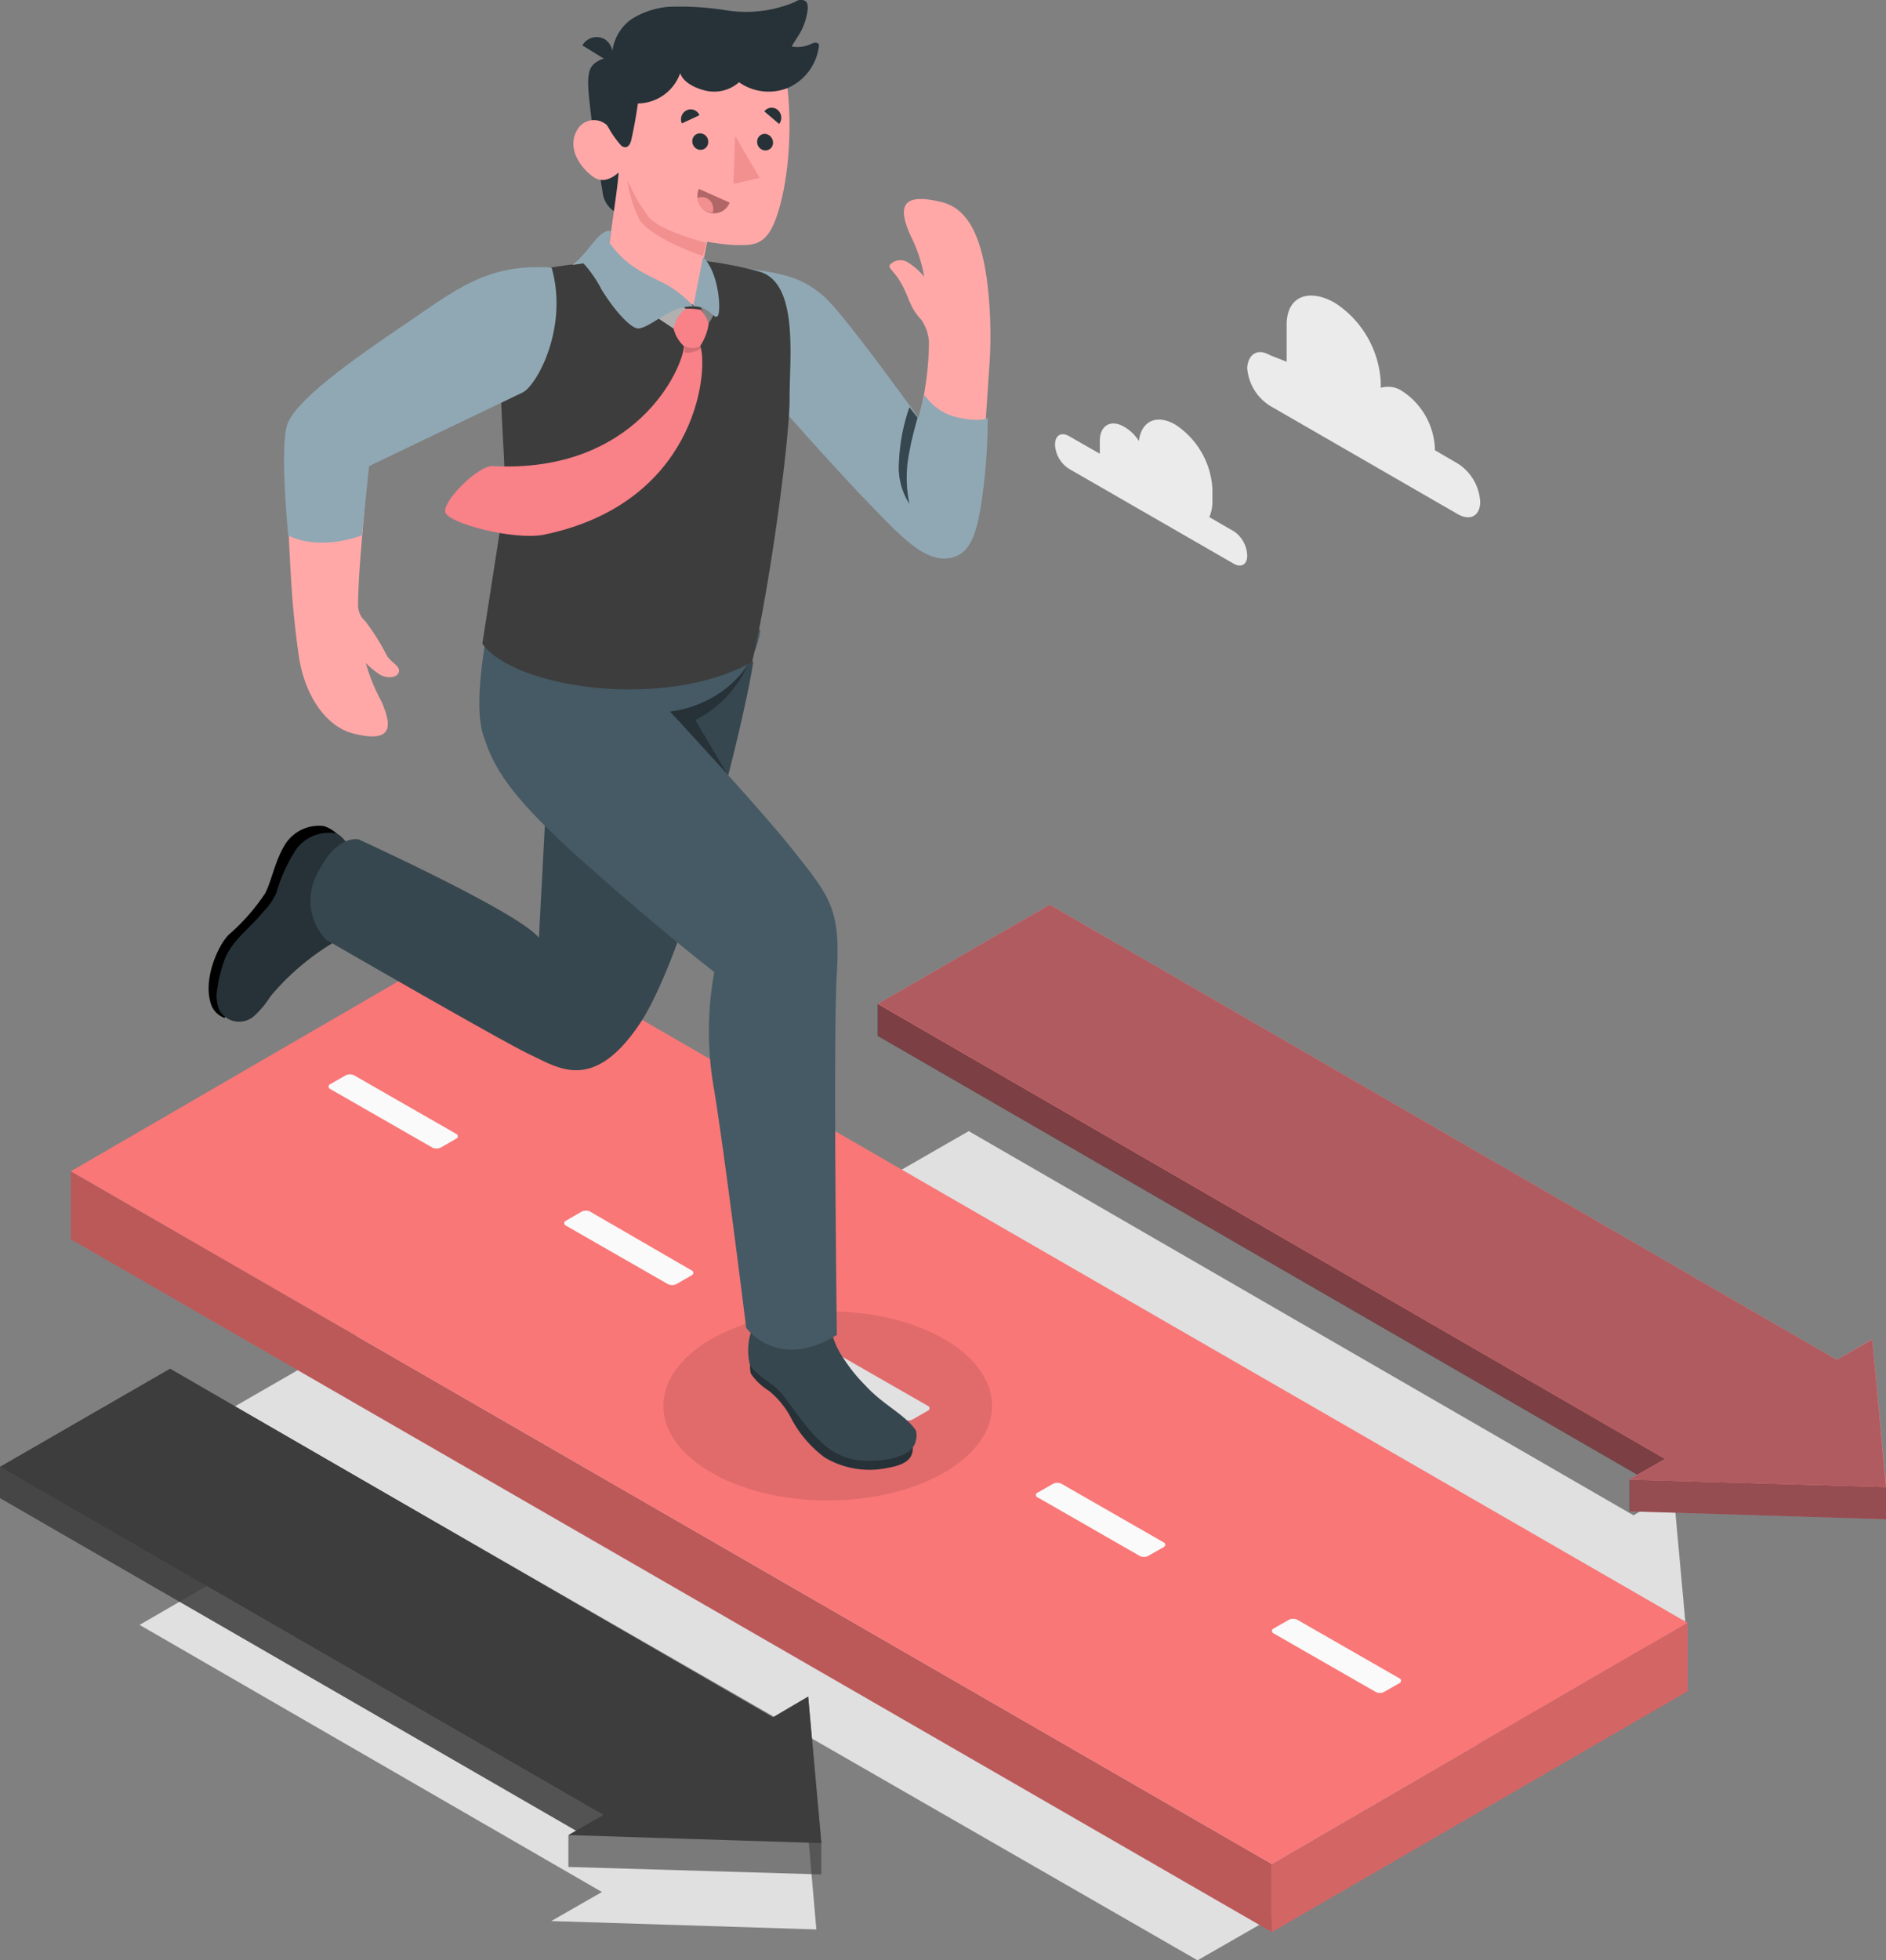 <svg id="Layer_1" data-name="Layer 1" xmlns="http://www.w3.org/2000/svg" viewBox="0 0 166.34 172.82"><rect x="0" y="0" width="166.34" height="172.82" fill="#808080" stroke="none"/><defs><style>.cls-1{fill:#e0e0e0;}.cls-2{fill:#ebebeb;}.cls-3,.cls-4{fill:#3d3d3d;}.cls-3{fill-opacity:0.62;}.cls-5{fill:#f98188;}.cls-6{opacity:0.4;}.cls-10,.cls-11,.cls-13,.cls-6,.cls-7,.cls-8{isolation:isolate;}.cls-7{opacity:0.5;}.cls-8{opacity:0.3;}.cls-9{fill:#f97777;}.cls-10{opacity:0.25;}.cls-11{opacity:0.15;}.cls-12{fill:#fafafa;}.cls-13{opacity:0.1;}.cls-14{fill:#263238;}.cls-15{fill:#ffa8a7;}.cls-16{fill:#37474f;}.cls-17{fill:#455a64;}.cls-18{fill:#90a8b4;}.cls-19{fill:#f28f8f;}.cls-20{fill:#b16668;}.cls-21{fill:#b0b0b0;}</style></defs><path class="cls-1" d="M62.62,169.36l4.47-2.56L26.31,143.25l14.16-8.19,40.82,23.55,3.53-2.05L86,170.1Z" transform="translate(-14 0)"/><path class="cls-1" d="M139.25,144.45l4.5-2.6L85.13,107.94l14.31-8.22,58.63,33.87,3.53-2.06,1.24,13.62Z" transform="translate(-14 0)"/><path class="cls-1" d="M119.62,172.82,34.69,124l29-16.69,84.93,48.89Z" transform="translate(-14 0)"/><path class="cls-2" d="M108.29,38.45,111,40c0-.11,0-.23,0-.35v-.77c0-1.4,1-1.94,2.17-1.24a3.78,3.78,0,0,1,1.28,1.24c.2-1.75,1.55-2.41,3.22-1.44a7.25,7.25,0,0,1,3.26,5.63v1.16a3.46,3.46,0,0,1-.27,1.36l2.21,1.28A2.69,2.69,0,0,1,124,49c0,.77-.54,1.08-1.2.69l-14.55-8.38a2.68,2.68,0,0,1-1.2-2.09C107.05,38.37,107.59,38.06,108.29,38.45Z" transform="translate(-14 0)"/><path class="cls-2" d="M126,31.31l1.48.58V28.63c0-2.6,2.05-3.22,4.3-1.9a8.89,8.89,0,0,1,4,7v.46a2.24,2.24,0,0,1,1.86.27,6.37,6.37,0,0,1,2.91,5v.23l2.06,1.2a4.31,4.31,0,0,1,1.94,3.34c0,1.24-.86,1.71-1.94,1.12L126,35.77A4.32,4.32,0,0,1,124,32.44C124.08,31.19,124.94,30.69,126,31.31Z" transform="translate(-14 0)"/><path class="cls-3" d="M85.28,149.57l-3.11,1.83L29,120.67l-15,8.65v2.75l50.83,29.34-.7.38v2.8l22.31.66v-2.76Z" transform="translate(-14 0)"/><path class="cls-3" d="M67.19,160l-2.36,1.4L14,132.07v-2.75Z" transform="translate(-14 0)"/><path class="cls-4" d="M86.44,162.49l-1.16-12.92-3.11,1.83L29,120.67l-15,8.65L67.19,160l-3.06,1.78Z" transform="translate(-14 0)"/><path class="cls-5" d="M179.13,118.07,176,119.89,106.58,79.77,91.44,88.5v2.83l67,38.69-.7.42v2.8l22.63.7V131.1Z" transform="translate(-14 0)"/><path class="cls-6" d="M180.34,131.1v2.84l-22.63-.7v-2.8Z" transform="translate(-14 0)"/><path class="cls-7" d="M160.86,128.62l-2.45,1.4-67-38.69V88.5Z" transform="translate(-14 0)"/><path class="cls-5" d="M180.34,131.1l-1.21-13L176,119.89,106.58,79.77,91.44,88.5l69.42,40.12-3.15,1.82Z" transform="translate(-14 0)"/><path class="cls-8" d="M180.34,131.1l-1.21-13L176,119.89,106.58,79.77,91.44,88.5l69.42,40.12-3.15,1.82Z" transform="translate(-14 0)"/><path class="cls-9" d="M20.25,103.26v6l105.92,61.07v-6Z" transform="translate(-14 0)"/><path class="cls-10" d="M20.25,103.26v6l105.92,61.07v-6Z" transform="translate(-14 0)"/><path class="cls-9" d="M162.84,143.07,56.91,82,20.25,103.26l105.92,61.07Z" transform="translate(-14 0)"/><path class="cls-9" d="M126.17,164.33v6l36.67-21.23v-6.05Z" transform="translate(-14 0)"/><path class="cls-11" d="M126.17,164.33v6l36.67-21.23v-6.05Z" transform="translate(-14 0)"/><path class="cls-12" d="M45.23,94.8l9,5.16a.23.23,0,0,1,0,.43l-1.36.78a.87.87,0,0,1-.74,0l-9-5.16a.23.23,0,0,1,0-.43l1.36-.78A.85.85,0,0,1,45.23,94.8Z" transform="translate(-14 0)"/><path class="cls-12" d="M66,106.79,75,112a.23.23,0,0,1,0,.43l-1.35.78a.87.87,0,0,1-.74,0l-9-5.16a.23.23,0,0,1,0-.43l1.35-.78A.87.87,0,0,1,66,106.79Z" transform="translate(-14 0)"/><path class="cls-12" d="M86.83,118.78l9,5.16a.23.23,0,0,1,0,.43l-1.36.78a.87.87,0,0,1-.74,0l-9-5.16a.23.23,0,0,1,0-.43l1.36-.78A.87.87,0,0,1,86.83,118.78Z" transform="translate(-14 0)"/><path class="cls-12" d="M107.62,130.81l9,5.16a.23.23,0,0,1,0,.43l-1.36.77a.81.81,0,0,1-.74,0l-9-5.16a.22.22,0,0,1,0-.42l1.36-.78A.85.85,0,0,1,107.62,130.81Z" transform="translate(-14 0)"/><path class="cls-12" d="M128.42,142.8l9,5.16a.23.23,0,0,1,0,.43l-1.35.77a.81.81,0,0,1-.74,0l-9-5.16a.23.23,0,0,1,0-.43l1.35-.77A.81.81,0,0,1,128.42,142.8Z" transform="translate(-14 0)"/><path class="cls-13" d="M87,132.28c8,0,14.5-3.73,14.5-8.34S95,115.6,87,115.6s-14.49,3.74-14.49,8.34S79,132.28,87,132.28Z" transform="translate(-14 0)"/><path d="M44.17,74a3.27,3.27,0,0,0-1.59-1.17,3.53,3.53,0,0,0-3.4,1.56c-.92,1.45-1.21,3.24-1.79,4.36a17.87,17.87,0,0,1-3.2,3.64c-.92.87-2.43,4.12-1.5,6.35a2,2,0,0,0,1.11,1Z" transform="translate(-14 0)"/><path class="cls-14" d="M43.64,73.47a3.61,3.61,0,0,0-3.49,1.36,14.42,14.42,0,0,0-1.79,3.93,5.82,5.82,0,0,1-1.17,1.65c-1.11,1.4-2.61,2.37-3.34,4.07a12.17,12.17,0,0,0-.68,2.67,3.23,3.23,0,0,0,.19,1.93,2,2,0,0,0,3.11.44,8.74,8.74,0,0,0,1.4-1.7,22,22,0,0,1,5.58-4.75c.53-.39,1.16-.72,1.69-1.16.3-.24.25-.49.3-.82.19-1.7.33-3.45.43-5.19C45.34,75.75,44.56,73.81,43.64,73.47Z" transform="translate(-14 0)"/><path class="cls-15" d="M63.18,52.48,62.11,84.19c-.72-1.6-4.12-3-6.88-4-1.79-.63-4.8-2.23-6.89-3L45.1,75.41a3.76,3.76,0,0,0-1.8.87c-.68.59-1.89,2.67-1,3.35a.86.86,0,0,1,.44.78c.53-.34,1.46.09,2,.48a1.08,1.08,0,0,1,.43.63s11.35,7.71,15.13,10.23c4.61,3.1,7.17,1.79,8.92-.48s4.85-10,6.93-16.29S79.81,59.7,81,54.61Z" transform="translate(-14 0)"/><path class="cls-16" d="M80.44,58.35c-1,6.3-6,26-10.08,32S63.23,94.13,60.8,93s-18-10.13-18-10.13A4.94,4.94,0,0,1,42,77c1.69-3.49,3.63-3,3.63-3s14.25,6.5,15.9,8.68l1.41-26.66Z" transform="translate(-14 0)"/><path class="cls-14" d="M73,62.76l5.19,5.57-2.86-4.85a10,10,0,0,0,4.94-5.67S76.71,62.22,73,62.76Z" transform="translate(-14 0)"/><path class="cls-15" d="M86.35,113.57c.2-5.63.54-22.5.63-26.77,0-4.75.63-6.3-3.78-11.63C78.35,69.3,73,62.76,73,62.76l8-7.18L58.38,52.77c-.87,3.49-1.7,4.75-1.75,8.82,0,2.82-.38,6.26,10.72,15.37,6.11,5,10.81,8.34,10.81,8.34a15.4,15.4,0,0,0-1.31,7.08c.1,4.61,3.44,19.68,3.73,23.71v.43c0,.2.15.29.29.44a16.84,16.84,0,0,1,1.41,2.23,2.12,2.12,0,0,0,1.84.92,2.43,2.43,0,0,0,1.84-.92,2.62,2.62,0,0,0,.59-1.16,3.5,3.5,0,0,0,.09-.68,3.29,3.29,0,0,0-.14-.68A23.25,23.25,0,0,1,86.35,113.57Z" transform="translate(-14 0)"/><path class="cls-14" d="M80.39,119.77c-.29,0-.29,1-.15,1.36a5.46,5.46,0,0,0,1.6,1.5,7.69,7.69,0,0,1,2,2.52,10.22,10.22,0,0,0,2.91,3.35,7.7,7.7,0,0,0,5.48.92c2.08-.34,2.28-1.12,2.28-1.84Z" transform="translate(-14 0)"/><path class="cls-16" d="M86.55,116.72a1.27,1.27,0,0,0,.43,0h.15c.1,0,.1.14.1.24a7.32,7.32,0,0,0,1.21,2.86,14.19,14.19,0,0,0,1.89,2.33c1.55,1.69,3.34,2.47,4.36,3.83.29.34.1,1.21-.1,1.5-.48.87-2.18,1.31-4,1.31-2.62,0-3.93-1.31-5.14-2.67-.87-1-2-2.66-2.62-3.39s-2.32-1.6-2.71-2.47a5.38,5.38,0,0,1,.1-2.77c.19-.87.09-1.69.38-1.64v.38c0,.1.2.2.29.29.39.39.68.88,1.07,1.27a1.27,1.27,0,0,0,.78.33.77.77,0,0,0,.68-.43c.09-.34.09-.34.38-.44a5,5,0,0,1,.83-.19A15,15,0,0,1,86.55,116.72Z" transform="translate(-14 0)"/><path class="cls-17" d="M57.75,52.09c-1.07,4.22-2,10.14-1.12,12.75s1.9,5,9,11.3S77,85.69,77,85.69a28.93,28.93,0,0,0,0,10.47c1,6.21,2.81,20.9,2.81,20.9s2.76,3.88,8,.63c0,0-.34-26.42,0-32S87.13,79,84.12,75.17,73.07,62.71,73.07,62.71c2.33-.15,7.27-2.13,8-7.18Z" transform="translate(-14 0)"/><path class="cls-15" d="M101.19,26c-.49-5.38-1.94-7.66-4.17-8.19-3.59-.88-3.88.48-2.62,3.15a12.61,12.61,0,0,1,1.11,3.44,5.49,5.49,0,0,0-1.35-1.21,1.25,1.25,0,0,0-1.7.19c-.14.24.44.58,1,1.55.73,1.26.73,2.14,1.79,3.25a3.91,3.91,0,0,1,.68,1.94,26.64,26.64,0,0,1-1,7.08c-1.89-2.67-4-5.38-5.52-7.52-2.91-3.92-4.27-5.09-8.58-5.76l1.45,9.59S93.09,47.87,96.1,48.75A2.69,2.69,0,0,0,99,48.21l0-.05,0,0c.92-1,1.46-4.22,1.75-8.68.19-2.23.34-4.8.53-7.52A39.18,39.18,0,0,0,101.19,26Z" transform="translate(-14 0)"/><path class="cls-18" d="M80.1,23.73c3.34.39,4.9.92,6.64,2.47S95,36.82,95,36.82l.54-2a4.8,4.8,0,0,0,3,2c2.13.44,2.57,0,2.57,0a50.22,50.22,0,0,1-.44,6.69c-.48,3.64-1.11,5.57-3.2,5.72s-4.07-2-6.88-4.9c-3.1-3.2-8.05-8.82-8.05-8.82Z" transform="translate(-14 0)"/><path class="cls-16" d="M94.93,36.82s-.53,1.84-.72,3a11.23,11.23,0,0,0,0,4.61,6,6,0,0,1-.92-3.78,16.46,16.46,0,0,1,.92-4.75Z" transform="translate(-14 0)"/><path class="cls-4" d="M83.64,35.07c0-3.63.82-10.27-2.77-11.15A34.28,34.28,0,0,0,71,22.76a69.71,69.71,0,0,0-10.32,1.16c-1.7.2-2.52,2.67-2.52,8.73,0,4.61.38,7.18.38,11.25l-2,12.85c2.81,3.92,16.14,5.91,23.8,1.6C82,51.17,83.69,38.27,83.64,35.07Z" transform="translate(-14 0)"/><path class="cls-14" d="M66.23,11.42l.92,5.52A2.28,2.28,0,0,0,69.38,19l1.75.14L71.71,11Z" transform="translate(-14 0)"/><path class="cls-14" d="M68.37,5.11a2.36,2.36,0,0,0-2,.54c-.92.82-.34,3,0,6.78l2.08-.09Z" transform="translate(-14 0)"/><path class="cls-15" d="M69.09,12.39c-.38.19-.92-.59-1.35-1.12a1.69,1.69,0,0,0-2.86.24c-.93,1.65.43,3.4,1.5,4.12s2.18-.43,2.18-.43c-.1,1.55-.53,3.92-1,7.8C69,25.72,73,25.81,75.25,26.93a3.81,3.81,0,0,0,.68-3.39l.44-2.23a21.58,21.58,0,0,0,2.32.29c1.41,0,2.67.24,3.59-1.94,1-2.38,1.65-6.94,1.21-11.54C82.91,2.2,76,1.77,72.15,3.8S69.09,12.39,69.09,12.39Z" transform="translate(-14 0)"/><path class="cls-14" d="M68,4.63a4.07,4.07,0,0,1,1.65-2.91A7.33,7.33,0,0,1,72.83.61,25.54,25.54,0,0,1,78,.9,11.05,11.05,0,0,0,84.12.17.86.86,0,0,1,85,.07c.24.15.24.44.24.73a5.69,5.69,0,0,1-.49,1.74c-.24.54-.63,1-.92,1.56a2.81,2.81,0,0,0,1.65-.2,2.17,2.17,0,0,1,.39-.14.37.37,0,0,1,.34.14.61.61,0,0,1,0,.29,4.66,4.66,0,0,1-2.67,3.54,4.53,4.53,0,0,1-4.36-.48A3.3,3.3,0,0,1,76.27,8c-.44-.09-1.94-.53-2.28-1.55a4,4,0,0,1-3.73,2.67c-.15,1.07-.34,2.13-.58,3.2-.1.48-.39.87-.88.53a8.5,8.5,0,0,1-1.16-1.65c-.1-.09-.1-.29-.15-.87a20.3,20.3,0,0,1,.2-3.39C67.78,6.13,67.83,5.36,68,4.63Z" transform="translate(-14 0)"/><path class="cls-14" d="M67.88,5.55,65.36,4a1.46,1.46,0,0,1,2-.53A1.65,1.65,0,0,1,67.88,5.55Z" transform="translate(-14 0)"/><path class="cls-19" d="M70.45,19.46a10.58,10.58,0,0,1-1.11-3.58,15.34,15.34,0,0,0,1.94,3.34c1.26,1.26,5,2.18,5,2.18L76,22.57C75.2,22.28,71.71,21.06,70.45,19.46Z" transform="translate(-14 0)"/><path class="cls-14" d="M76.46,12.53a.67.67,0,0,1-.72.68.75.75,0,0,1-.68-.78.67.67,0,0,1,.72-.67A.72.72,0,0,1,76.46,12.53Z" transform="translate(-14 0)"/><path class="cls-14" d="M75.69,10.16l-1.55.72a.88.88,0,0,1,.43-1.16A.83.83,0,0,1,75.69,10.16Z" transform="translate(-14 0)"/><path class="cls-20" d="M75.64,16.65l2.71,1.21a1.46,1.46,0,0,1-1.94.83A1.57,1.57,0,0,1,75.64,16.65Z" transform="translate(-14 0)"/><path class="cls-19" d="M75.83,17.38c-.09,0-.24.05-.34.05a1.52,1.52,0,0,0,.88,1.21,1.65,1.65,0,0,0,.48.1.63.63,0,0,0,.05-.3A1,1,0,0,0,75.83,17.38Z" transform="translate(-14 0)"/><path class="cls-14" d="M82.72,10.93,81.41,9.82a.81.81,0,0,1,1.21-.1A.9.9,0,0,1,82.72,10.93Z" transform="translate(-14 0)"/><path class="cls-14" d="M82.18,12.58a.67.67,0,0,1-.72.68.75.75,0,0,1-.68-.78.68.68,0,0,1,.72-.68A.79.79,0,0,1,82.18,12.58Z" transform="translate(-14 0)"/><path class="cls-19" d="M78.84,12l-.15,4.21L81,15.68Z" transform="translate(-14 0)"/><path class="cls-15" d="M47.62,61.79a15.73,15.73,0,0,1-1.36-3.35,6.49,6.49,0,0,0,1.31,1.07c.58.29,1.4.29,1.6-.24s-.73-.88-1.07-1.51a19.34,19.34,0,0,0-1.89-3,1.88,1.88,0,0,1-.63-1.46c.05-4,.68-8.24.78-12.26,2.9-2.09,9.5-4.85,12.12-6.55A6.91,6.91,0,0,0,60.56,33c1.12-1.16,1.65-4.07,1.84-6.59a5.34,5.34,0,0,0-.29-2.77,9.81,9.81,0,0,0-4.41.73,79.26,79.26,0,0,0-8.24,4.7,43.54,43.54,0,0,0-9.41,7.71c-1.21,1.41-.48,12.9-.29,15.61.1,1.46.34,3.74.63,5.67.54,3.3,2.38,6,4.75,6.6C48.88,65.62,48.49,63.78,47.62,61.79Z" transform="translate(-14 0)"/><path class="cls-18" d="M62.65,23.59c-5.77-.39-8.49,2-13.14,5.14S40,35.37,39.33,37.45s.09,9.75.09,9.75,2.38,1.45,6.5,0l.63-6.11,13.57-6.5C61.39,33.91,64.15,28.82,62.65,23.59Z" transform="translate(-14 0)"/><path class="cls-21" d="M76.51,28.48a3.34,3.34,0,0,0,.63-1.6l-1-1.07-.29,1.41Z" transform="translate(-14 0)"/><path class="cls-10" d="M76.51,28.48a3.34,3.34,0,0,0,.63-1.6l-1-1.07-.29,1.41Z" transform="translate(-14 0)"/><path class="cls-2" d="M74.47,27.22,71.9,24.94l-2.56,1.31L73.46,29Z" transform="translate(-14 0)"/><path class="cls-10" d="M74.47,27.22,71.9,24.94l-2.56,1.31L73.46,29Z" transform="translate(-14 0)"/><path class="cls-18" d="M67.88,20.38l-.14,1c1.6,2.28,3.54,2.91,5,3.69A9.36,9.36,0,0,1,75.15,27a4.44,4.44,0,0,0-2.08.53c-1.16.63-2.33,1.55-2.91,1.41s-1.79-1.31-3.1-3.4a10.39,10.39,0,0,0-1.6-2.32l-1,.14C65.8,22.47,66.86,20.09,67.88,20.38Z" transform="translate(-14 0)"/><path class="cls-18" d="M75.15,27c1.46,0,1.8,1.21,2.14.87S77.43,24,76,22.66Z" transform="translate(-14 0)"/><path class="cls-5" d="M57.46,41.09c12.55.67,16.77-8.54,16.87-10.62l1.45.05c.73,2.57-.58,13.91-13.86,16.63-2.72.48-8.24-1-8.63-1.94S56.2,41,57.46,41.09Z" transform="translate(-14 0)"/><path class="cls-11" d="M75.83,30.71c0-.1,0-.14,0-.19l-1.45-.05,0,.63A2.32,2.32,0,0,0,75.83,30.71Z" transform="translate(-14 0)"/><path class="cls-5" d="M74.48,27.22a5.6,5.6,0,0,1,1.35.1,3.65,3.65,0,0,1,.68,1.21,5,5,0,0,1-.77,2,1.67,1.67,0,0,1-1.46-.05,3.13,3.13,0,0,1-.87-1.5A2.75,2.75,0,0,1,74.48,27.22Z" transform="translate(-14 0)"/></svg>